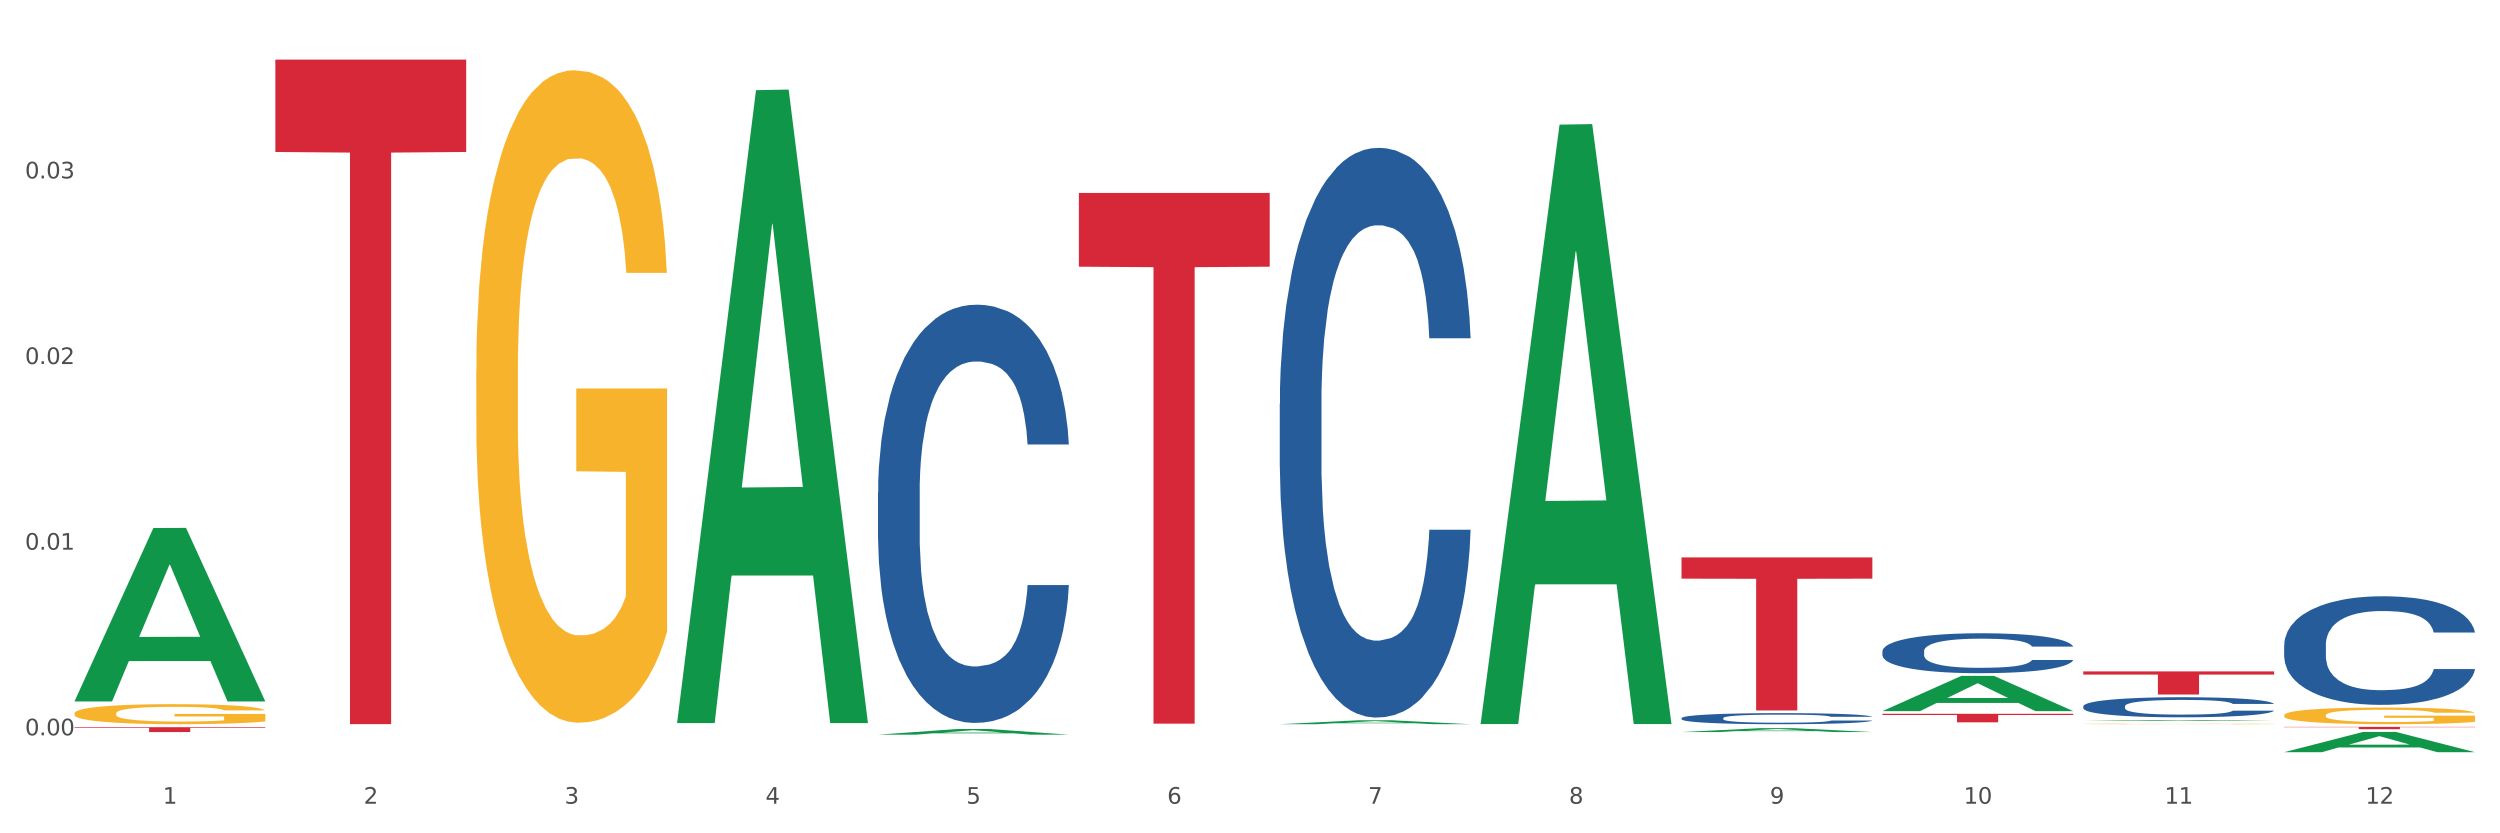 <?xml version="1.0" encoding="utf-8" standalone="no"?>
<!DOCTYPE svg PUBLIC "-//W3C//DTD SVG 1.1//EN"
  "http://www.w3.org/Graphics/SVG/1.1/DTD/svg11.dtd">
<svg xmlns:xlink="http://www.w3.org/1999/xlink" width="1080pt" height="360pt" viewBox="0 0 1080 360" xmlns="http://www.w3.org/2000/svg" version="1.1">
 <rect x="0" y="0" width="1080" height="360" fill="#333333" stroke="none"/>
 <defs>
  <style type="text/css">*{stroke-linejoin: round; stroke-linecap: butt}</style>
 </defs>
 <g id="figure_1">
  <g id="patch_1">
   <path d="M 0 360 
L 1080 360 
L 1080 0 
L 0 0 
z
" style="fill: #ffffff; stroke: #ffffff; stroke-linejoin: miter"/>
  </g>
  <g id="axes_1">
   <g id="matplotlib.axis_1">
    <g id="xtick_1">
     <g id="text_1">
      <!-- 1 -->
      <g style="fill: #4d4d4d" transform="translate(70.342 347.204) scale(0.096 -0.096)">
       <defs>
        <path id="DejaVuSans-31" d="M 794 531 
L 1825 531 
L 1825 4091 
L 703 3866 
L 703 4441 
L 1819 4666 
L 2450 4666 
L 2450 531 
L 3481 531 
L 3481 0 
L 794 0 
L 794 531 
z
" transform="scale(0.016)"/>
       </defs>
       <use xlink:href="#DejaVuSans-31"/>
      </g>
     </g>
    </g>
    <g id="xtick_2">
     <g id="text_2">
      <!-- 2 -->
      <g style="fill: #4d4d4d" transform="translate(157.122 347.204) scale(0.096 -0.096)">
       <defs>
        <path id="DejaVuSans-32" d="M 1228 531 
L 3431 531 
L 3431 0 
L 469 0 
L 469 531 
Q 828 903 1448 1529 
Q 2069 2156 2228 2338 
Q 2531 2678 2651 2914 
Q 2772 3150 2772 3378 
Q 2772 3750 2511 3984 
Q 2250 4219 1831 4219 
Q 1534 4219 1204 4116 
Q 875 4013 500 3803 
L 500 4441 
Q 881 4594 1212 4672 
Q 1544 4750 1819 4750 
Q 2544 4750 2975 4387 
Q 3406 4025 3406 3419 
Q 3406 3131 3298 2873 
Q 3191 2616 2906 2266 
Q 2828 2175 2409 1742 
Q 1991 1309 1228 531 
z
" transform="scale(0.016)"/>
       </defs>
       <use xlink:href="#DejaVuSans-32"/>
      </g>
     </g>
    </g>
    <g id="xtick_3">
     <g id="text_3">
      <!-- 3 -->
      <g style="fill: #4d4d4d" transform="translate(243.902 347.204) scale(0.096 -0.096)">
       <defs>
        <path id="DejaVuSans-33" d="M 2597 2516 
Q 3050 2419 3304 2112 
Q 3559 1806 3559 1356 
Q 3559 666 3084 287 
Q 2609 -91 1734 -91 
Q 1441 -91 1130 -33 
Q 819 25 488 141 
L 488 750 
Q 750 597 1062 519 
Q 1375 441 1716 441 
Q 2309 441 2620 675 
Q 2931 909 2931 1356 
Q 2931 1769 2642 2001 
Q 2353 2234 1838 2234 
L 1294 2234 
L 1294 2753 
L 1863 2753 
Q 2328 2753 2575 2939 
Q 2822 3125 2822 3475 
Q 2822 3834 2567 4026 
Q 2313 4219 1838 4219 
Q 1578 4219 1281 4162 
Q 984 4106 628 3988 
L 628 4550 
Q 988 4650 1302 4700 
Q 1616 4750 1894 4750 
Q 2613 4750 3031 4423 
Q 3450 4097 3450 3541 
Q 3450 3153 3228 2886 
Q 3006 2619 2597 2516 
z
" transform="scale(0.016)"/>
       </defs>
       <use xlink:href="#DejaVuSans-33"/>
      </g>
     </g>
    </g>
    <g id="xtick_4">
     <g id="text_4">
      <!-- 4 -->
      <g style="fill: #4d4d4d" transform="translate(330.683 347.204) scale(0.096 -0.096)">
       <defs>
        <path id="DejaVuSans-34" d="M 2419 4116 
L 825 1625 
L 2419 1625 
L 2419 4116 
z
M 2253 4666 
L 3047 4666 
L 3047 1625 
L 3713 1625 
L 3713 1100 
L 3047 1100 
L 3047 0 
L 2419 0 
L 2419 1100 
L 313 1100 
L 313 1709 
L 2253 4666 
z
" transform="scale(0.016)"/>
       </defs>
       <use xlink:href="#DejaVuSans-34"/>
      </g>
     </g>
    </g>
    <g id="xtick_5">
     <g id="text_5">
      <!-- 5 -->
      <g style="fill: #4d4d4d" transform="translate(417.463 347.204) scale(0.096 -0.096)">
       <defs>
        <path id="DejaVuSans-35" d="M 691 4666 
L 3169 4666 
L 3169 4134 
L 1269 4134 
L 1269 2991 
Q 1406 3038 1543 3061 
Q 1681 3084 1819 3084 
Q 2600 3084 3056 2656 
Q 3513 2228 3513 1497 
Q 3513 744 3044 326 
Q 2575 -91 1722 -91 
Q 1428 -91 1123 -41 
Q 819 9 494 109 
L 494 744 
Q 775 591 1075 516 
Q 1375 441 1709 441 
Q 2250 441 2565 725 
Q 2881 1009 2881 1497 
Q 2881 1984 2565 2268 
Q 2250 2553 1709 2553 
Q 1456 2553 1204 2497 
Q 953 2441 691 2322 
L 691 4666 
z
" transform="scale(0.016)"/>
       </defs>
       <use xlink:href="#DejaVuSans-35"/>
      </g>
     </g>
    </g>
    <g id="xtick_6">
     <g id="text_6">
      <!-- 6 -->
      <g style="fill: #4d4d4d" transform="translate(504.243 347.204) scale(0.096 -0.096)">
       <defs>
        <path id="DejaVuSans-36" d="M 2113 2584 
Q 1688 2584 1439 2293 
Q 1191 2003 1191 1497 
Q 1191 994 1439 701 
Q 1688 409 2113 409 
Q 2538 409 2786 701 
Q 3034 994 3034 1497 
Q 3034 2003 2786 2293 
Q 2538 2584 2113 2584 
z
M 3366 4563 
L 3366 3988 
Q 3128 4100 2886 4159 
Q 2644 4219 2406 4219 
Q 1781 4219 1451 3797 
Q 1122 3375 1075 2522 
Q 1259 2794 1537 2939 
Q 1816 3084 2150 3084 
Q 2853 3084 3261 2657 
Q 3669 2231 3669 1497 
Q 3669 778 3244 343 
Q 2819 -91 2113 -91 
Q 1303 -91 875 529 
Q 447 1150 447 2328 
Q 447 3434 972 4092 
Q 1497 4750 2381 4750 
Q 2619 4750 2861 4703 
Q 3103 4656 3366 4563 
z
" transform="scale(0.016)"/>
       </defs>
       <use xlink:href="#DejaVuSans-36"/>
      </g>
     </g>
    </g>
    <g id="xtick_7">
     <g id="text_7">
      <!-- 7 -->
      <g style="fill: #4d4d4d" transform="translate(591.024 347.204) scale(0.096 -0.096)">
       <defs>
        <path id="DejaVuSans-37" d="M 525 4666 
L 3525 4666 
L 3525 4397 
L 1831 0 
L 1172 0 
L 2766 4134 
L 525 4134 
L 525 4666 
z
" transform="scale(0.016)"/>
       </defs>
       <use xlink:href="#DejaVuSans-37"/>
      </g>
     </g>
    </g>
    <g id="xtick_8">
     <g id="text_8">
      <!-- 8 -->
      <g style="fill: #4d4d4d" transform="translate(677.804 347.204) scale(0.096 -0.096)">
       <defs>
        <path id="DejaVuSans-38" d="M 2034 2216 
Q 1584 2216 1326 1975 
Q 1069 1734 1069 1313 
Q 1069 891 1326 650 
Q 1584 409 2034 409 
Q 2484 409 2743 651 
Q 3003 894 3003 1313 
Q 3003 1734 2745 1975 
Q 2488 2216 2034 2216 
z
M 1403 2484 
Q 997 2584 770 2862 
Q 544 3141 544 3541 
Q 544 4100 942 4425 
Q 1341 4750 2034 4750 
Q 2731 4750 3128 4425 
Q 3525 4100 3525 3541 
Q 3525 3141 3298 2862 
Q 3072 2584 2669 2484 
Q 3125 2378 3379 2068 
Q 3634 1759 3634 1313 
Q 3634 634 3220 271 
Q 2806 -91 2034 -91 
Q 1263 -91 848 271 
Q 434 634 434 1313 
Q 434 1759 690 2068 
Q 947 2378 1403 2484 
z
M 1172 3481 
Q 1172 3119 1398 2916 
Q 1625 2713 2034 2713 
Q 2441 2713 2670 2916 
Q 2900 3119 2900 3481 
Q 2900 3844 2670 4047 
Q 2441 4250 2034 4250 
Q 1625 4250 1398 4047 
Q 1172 3844 1172 3481 
z
" transform="scale(0.016)"/>
       </defs>
       <use xlink:href="#DejaVuSans-38"/>
      </g>
     </g>
    </g>
    <g id="xtick_9">
     <g id="text_9">
      <!-- 9 -->
      <g style="fill: #4d4d4d" transform="translate(764.584 347.204) scale(0.096 -0.096)">
       <defs>
        <path id="DejaVuSans-39" d="M 703 97 
L 703 672 
Q 941 559 1184 500 
Q 1428 441 1663 441 
Q 2288 441 2617 861 
Q 2947 1281 2994 2138 
Q 2813 1869 2534 1725 
Q 2256 1581 1919 1581 
Q 1219 1581 811 2004 
Q 403 2428 403 3163 
Q 403 3881 828 4315 
Q 1253 4750 1959 4750 
Q 2769 4750 3195 4129 
Q 3622 3509 3622 2328 
Q 3622 1225 3098 567 
Q 2575 -91 1691 -91 
Q 1453 -91 1209 -44 
Q 966 3 703 97 
z
M 1959 2075 
Q 2384 2075 2632 2365 
Q 2881 2656 2881 3163 
Q 2881 3666 2632 3958 
Q 2384 4250 1959 4250 
Q 1534 4250 1286 3958 
Q 1038 3666 1038 3163 
Q 1038 2656 1286 2365 
Q 1534 2075 1959 2075 
z
" transform="scale(0.016)"/>
       </defs>
       <use xlink:href="#DejaVuSans-39"/>
      </g>
     </g>
    </g>
    <g id="xtick_10">
     <g id="text_10">
      <!-- 10 -->
      <g style="fill: #4d4d4d" transform="translate(848.311 347.204) scale(0.096 -0.096)">
       <defs>
        <path id="DejaVuSans-30" d="M 2034 4250 
Q 1547 4250 1301 3770 
Q 1056 3291 1056 2328 
Q 1056 1369 1301 889 
Q 1547 409 2034 409 
Q 2525 409 2770 889 
Q 3016 1369 3016 2328 
Q 3016 3291 2770 3770 
Q 2525 4250 2034 4250 
z
M 2034 4750 
Q 2819 4750 3233 4129 
Q 3647 3509 3647 2328 
Q 3647 1150 3233 529 
Q 2819 -91 2034 -91 
Q 1250 -91 836 529 
Q 422 1150 422 2328 
Q 422 3509 836 4129 
Q 1250 4750 2034 4750 
z
" transform="scale(0.016)"/>
       </defs>
       <use xlink:href="#DejaVuSans-31"/>
       <use xlink:href="#DejaVuSans-30" transform="translate(63.623 0)"/>
      </g>
     </g>
    </g>
    <g id="xtick_11">
     <g id="text_11">
      <!-- 11 -->
      <g style="fill: #4d4d4d" transform="translate(935.091 347.204) scale(0.096 -0.096)">
       <use xlink:href="#DejaVuSans-31"/>
       <use xlink:href="#DejaVuSans-31" transform="translate(63.623 0)"/>
      </g>
     </g>
    </g>
    <g id="xtick_12">
     <g id="text_12">
      <!-- 12 -->
      <g style="fill: #4d4d4d" transform="translate(1021.871 347.204) scale(0.096 -0.096)">
       <use xlink:href="#DejaVuSans-31"/>
       <use xlink:href="#DejaVuSans-32" transform="translate(63.623 0)"/>
      </g>
     </g>
    </g>
    <g id="xtick_13"/>
    <g id="xtick_14"/>
    <g id="xtick_15"/>
    <g id="xtick_16"/>
    <g id="xtick_17"/>
    <g id="xtick_18"/>
    <g id="xtick_19"/>
    <g id="xtick_20"/>
    <g id="xtick_21"/>
    <g id="xtick_22"/>
    <g id="xtick_23"/>
   </g>
   <g id="matplotlib.axis_2">
    <g id="ytick_1">
     <g id="text_13">
      <!-- 0.00 -->
      <g style="fill: #4d4d4d" transform="translate(10.8 317.659) scale(0.096 -0.096)">
       <defs>
        <path id="DejaVuSans-2e" d="M 684 794 
L 1344 794 
L 1344 0 
L 684 0 
L 684 794 
z
" transform="scale(0.016)"/>
       </defs>
       <use xlink:href="#DejaVuSans-30"/>
       <use xlink:href="#DejaVuSans-2e" transform="translate(63.623 0)"/>
       <use xlink:href="#DejaVuSans-30" transform="translate(95.41 0)"/>
       <use xlink:href="#DejaVuSans-30" transform="translate(159.033 0)"/>
      </g>
     </g>
    </g>
    <g id="ytick_2">
     <g id="text_14">
      <!-- 0.01 -->
      <g style="fill: #4d4d4d" transform="translate(10.8 237.464) scale(0.096 -0.096)">
       <use xlink:href="#DejaVuSans-30"/>
       <use xlink:href="#DejaVuSans-2e" transform="translate(63.623 0)"/>
       <use xlink:href="#DejaVuSans-30" transform="translate(95.41 0)"/>
       <use xlink:href="#DejaVuSans-31" transform="translate(159.033 0)"/>
      </g>
     </g>
    </g>
    <g id="ytick_3">
     <g id="text_15">
      <!-- 0.02 -->
      <g style="fill: #4d4d4d" transform="translate(10.8 157.269) scale(0.096 -0.096)">
       <use xlink:href="#DejaVuSans-30"/>
       <use xlink:href="#DejaVuSans-2e" transform="translate(63.623 0)"/>
       <use xlink:href="#DejaVuSans-30" transform="translate(95.41 0)"/>
       <use xlink:href="#DejaVuSans-32" transform="translate(159.033 0)"/>
      </g>
     </g>
    </g>
    <g id="ytick_4">
     <g id="text_16">
      <!-- 0.03 -->
      <g style="fill: #4d4d4d" transform="translate(10.8 77.074) scale(0.096 -0.096)">
       <use xlink:href="#DejaVuSans-30"/>
       <use xlink:href="#DejaVuSans-2e" transform="translate(63.623 0)"/>
       <use xlink:href="#DejaVuSans-30" transform="translate(95.41 0)"/>
       <use xlink:href="#DejaVuSans-33" transform="translate(159.033 0)"/>
      </g>
     </g>
    </g>
    <g id="ytick_5"/>
    <g id="ytick_6"/>
    <g id="ytick_7"/>
    <g id="ytick_8"/>
   </g>
   <g id="PolyCollection_1">
    <path d="M 32.175 302.901 
L 32.26 302.831 
L 66.256 228.109 
L 80.365 228.039 
L 114.616 303.042 
L 98.298 303.042 
L 90.904 285.577 
L 55.803 285.577 
L 55.548 285.858 
L 48.408 303.042 
L 32.175 303.042 
L 32.175 302.901 
L 60.222 275.154 
L 86.484 275.083 
L 73.481 244.026 
L 73.311 243.885 
L 73.141 244.096 
L 60.137 275.083 
L 60.222 275.154 
L 32.175 302.901 
z
" clip-path="url(#p25005f7586)" style="fill: #109648"/>
    <path d="M 986.759 308.984 
L 986.856 308.977 
L 986.856 308.74 
L 987.051 308.537 
L 988.024 308.043 
L 989.484 307.635 
L 990.555 307.418 
L 991.625 307.241 
L 992.891 307.063 
L 994.448 306.879 
L 997.271 306.609 
L 999.023 306.471 
L 1001.164 306.326 
L 1005.057 306.116 
L 1007.88 305.997 
L 1010.8 305.899 
L 1015.569 305.78 
L 1018.684 305.728 
L 1021.993 305.688 
L 1025.984 305.662 
L 1029.001 305.655 
L 1035.62 305.675 
L 1041.265 305.734 
L 1043.991 305.78 
L 1047.495 305.859 
L 1049.344 305.912 
L 1052.361 306.017 
L 1055.476 306.155 
L 1057.617 306.274 
L 1060.829 306.497 
L 1063.263 306.721 
L 1065.501 306.997 
L 1066.669 307.188 
L 1067.545 307.366 
L 1068.324 307.57 
L 1069.103 307.892 
L 1051.583 307.892 
L 1050.901 307.662 
L 1049.831 307.445 
L 1048.273 307.234 
L 1046.911 307.103 
L 1044.575 306.938 
L 1042.433 306.833 
L 1040.195 306.754 
L 1037.469 306.688 
L 1035.328 306.655 
L 1032.311 306.629 
L 1026.373 306.636 
L 1022.383 306.688 
L 1019.657 306.754 
L 1017.905 306.813 
L 1016.348 306.879 
L 1014.596 306.971 
L 1012.552 307.109 
L 1011.092 307.234 
L 1009.632 307.392 
L 1008.464 307.55 
L 1007.393 307.734 
L 1006.517 307.931 
L 1005.836 308.135 
L 1005.252 308.385 
L 1004.765 308.8 
L 1004.765 309.701 
L 1004.96 309.905 
L 1005.447 310.174 
L 1006.031 310.378 
L 1007.004 310.622 
L 1007.88 310.786 
L 1009.535 311.023 
L 1011.384 311.22 
L 1012.844 311.345 
L 1014.304 311.451 
L 1016.835 311.595 
L 1019.657 311.714 
L 1022.091 311.786 
L 1025.4 311.852 
L 1027.639 311.878 
L 1029.585 311.891 
L 1034.355 311.891 
L 1037.761 311.872 
L 1041.557 311.826 
L 1044.477 311.766 
L 1046.911 311.694 
L 1049.636 311.576 
L 1051.388 311.464 
L 1051.388 310.089 
L 1029.975 310.082 
L 1029.975 309.168 
L 1069.2 309.168 
L 1069.2 311.852 
L 1067.545 311.99 
L 1065.696 312.115 
L 1063.749 312.227 
L 1060.829 312.365 
L 1057.325 312.497 
L 1054.211 312.589 
L 1050.901 312.668 
L 1047.008 312.74 
L 1041.947 312.806 
L 1038.832 312.832 
L 1034.939 312.852 
L 1030.364 312.858 
L 1026.373 312.845 
L 1022.48 312.812 
L 1018.392 312.753 
L 1014.401 312.668 
L 1011.384 312.582 
L 1008.367 312.477 
L 1005.155 312.339 
L 1002.624 312.207 
L 1000.677 312.089 
L 998.536 311.937 
L 996.2 311.74 
L 994.448 311.562 
L 992.891 311.378 
L 991.236 311.141 
L 990.068 310.938 
L 988.9 310.681 
L 988.219 310.49 
L 987.44 310.194 
L 986.856 309.78 
L 986.759 308.984 
z
" clip-path="url(#p25005f7586)" style="fill: #f7b32b"/>
    <path d="M 986.759 278.667 
L 986.856 278.625 
L 986.856 277.425 
L 987.148 275.797 
L 988.22 272.798 
L 989.585 270.527 
L 991.923 267.871 
L 993.19 266.757 
L 994.847 265.514 
L 998.258 263.501 
L 1002.156 261.787 
L 1004.884 260.844 
L 1006.93 260.244 
L 1011.511 259.173 
L 1014.142 258.702 
L 1016.87 258.316 
L 1019.209 258.059 
L 1023.107 257.759 
L 1026.225 257.631 
L 1029.831 257.588 
L 1032.852 257.631 
L 1036.847 257.802 
L 1042.694 258.316 
L 1044.935 258.616 
L 1047.956 259.13 
L 1051.075 259.816 
L 1053.608 260.501 
L 1056.532 261.487 
L 1059.553 262.772 
L 1062.476 264.4 
L 1064.522 265.9 
L 1066.179 267.485 
L 1067.641 269.413 
L 1068.713 271.512 
L 1069.2 273.269 
L 1051.367 273.269 
L 1050.88 271.684 
L 1049.905 269.97 
L 1048.931 268.813 
L 1047.859 267.871 
L 1046.202 266.8 
L 1044.74 266.114 
L 1042.304 265.3 
L 1040.063 264.786 
L 1038.211 264.486 
L 1035.97 264.229 
L 1031.195 263.972 
L 1027.784 263.972 
L 1025.641 264.058 
L 1023.009 264.272 
L 1020.768 264.572 
L 1018.137 265.086 
L 1016.091 265.643 
L 1014.044 266.371 
L 1012.875 266.885 
L 1011.121 267.828 
L 1009.951 268.599 
L 1008.392 269.927 
L 1007.515 270.87 
L 1005.956 273.312 
L 1005.274 275.111 
L 1004.982 276.354 
L 1004.787 277.725 
L 1004.787 284.408 
L 1005.371 287.408 
L 1005.859 288.693 
L 1006.638 290.15 
L 1008.1 292.035 
L 1010.244 293.877 
L 1012.485 295.205 
L 1014.337 296.019 
L 1016.091 296.619 
L 1017.845 297.09 
L 1019.989 297.519 
L 1021.743 297.776 
L 1024.374 298.033 
L 1027.492 298.161 
L 1029.928 298.161 
L 1034.898 297.947 
L 1037.139 297.733 
L 1039.283 297.433 
L 1041.622 296.962 
L 1043.474 296.448 
L 1044.546 296.062 
L 1046.3 295.248 
L 1047.664 294.391 
L 1048.833 293.406 
L 1049.613 292.549 
L 1050.49 291.264 
L 1051.172 289.807 
L 1051.367 289.036 
L 1069.2 289.036 
L 1068.81 290.578 
L 1068.128 292.078 
L 1066.764 294.091 
L 1065.692 295.248 
L 1064.035 296.662 
L 1062.281 297.862 
L 1059.845 299.19 
L 1057.604 300.175 
L 1055.265 301.032 
L 1052.731 301.803 
L 1048.151 302.874 
L 1046.495 303.174 
L 1042.986 303.688 
L 1040.258 303.988 
L 1036.262 304.288 
L 1032.17 304.46 
L 1027.882 304.502 
L 1024.081 304.417 
L 1019.891 304.16 
L 1017.26 303.903 
L 1014.337 303.517 
L 1010.926 302.917 
L 1007.71 302.189 
L 1004.689 301.332 
L 1001.863 300.347 
L 999.232 299.233 
L 995.821 297.39 
L 993.288 295.591 
L 991.436 293.92 
L 990.169 292.506 
L 988.903 290.707 
L 988.22 289.464 
L 987.148 286.465 
L 986.759 283.68 
L 986.759 278.667 
z
" clip-path="url(#p25005f7586)" style="fill: #255c99"/>
    <path d="M 899.978 305.096 
L 900.076 305.088 
L 900.076 304.866 
L 900.368 304.565 
L 901.44 304.01 
L 902.804 303.59 
L 905.143 303.099 
L 906.41 302.893 
L 908.067 302.663 
L 911.477 302.291 
L 915.375 301.974 
L 918.104 301.8 
L 920.15 301.689 
L 924.73 301.491 
L 927.361 301.404 
L 930.09 301.332 
L 932.429 301.285 
L 936.327 301.229 
L 939.445 301.206 
L 943.051 301.198 
L 946.071 301.206 
L 950.067 301.237 
L 955.914 301.332 
L 958.155 301.388 
L 961.176 301.483 
L 964.294 301.61 
L 966.828 301.736 
L 969.751 301.919 
L 972.772 302.156 
L 975.696 302.457 
L 977.742 302.735 
L 979.399 303.028 
L 980.86 303.384 
L 981.932 303.773 
L 982.42 304.097 
L 964.587 304.097 
L 964.099 303.804 
L 963.125 303.487 
L 962.15 303.273 
L 961.078 303.099 
L 959.422 302.901 
L 957.96 302.774 
L 955.524 302.624 
L 953.283 302.529 
L 951.431 302.473 
L 949.19 302.426 
L 944.415 302.378 
L 941.004 302.378 
L 938.86 302.394 
L 936.229 302.434 
L 933.988 302.489 
L 931.357 302.584 
L 929.31 302.687 
L 927.264 302.822 
L 926.095 302.917 
L 924.34 303.091 
L 923.171 303.234 
L 921.612 303.479 
L 920.735 303.654 
L 919.176 304.105 
L 918.494 304.438 
L 918.201 304.668 
L 918.006 304.921 
L 918.006 306.157 
L 918.591 306.712 
L 919.078 306.95 
L 919.858 307.219 
L 921.32 307.568 
L 923.463 307.908 
L 925.705 308.154 
L 927.556 308.305 
L 929.31 308.415 
L 931.064 308.503 
L 933.208 308.582 
L 934.962 308.629 
L 937.593 308.677 
L 940.712 308.701 
L 943.148 308.701 
L 948.118 308.661 
L 950.359 308.621 
L 952.503 308.566 
L 954.842 308.479 
L 956.693 308.384 
L 957.765 308.312 
L 959.519 308.162 
L 960.884 308.003 
L 962.053 307.821 
L 962.833 307.663 
L 963.71 307.425 
L 964.392 307.156 
L 964.587 307.013 
L 982.42 307.013 
L 982.03 307.298 
L 981.348 307.576 
L 979.983 307.948 
L 978.912 308.162 
L 977.255 308.423 
L 975.501 308.645 
L 973.065 308.891 
L 970.823 309.073 
L 968.485 309.232 
L 965.951 309.374 
L 961.371 309.572 
L 959.714 309.628 
L 956.206 309.723 
L 953.477 309.778 
L 949.482 309.834 
L 945.389 309.865 
L 941.102 309.873 
L 937.301 309.857 
L 933.111 309.81 
L 930.48 309.762 
L 927.556 309.691 
L 924.146 309.58 
L 920.93 309.445 
L 917.909 309.287 
L 915.083 309.105 
L 912.452 308.899 
L 909.041 308.558 
L 906.507 308.225 
L 904.656 307.916 
L 903.389 307.655 
L 902.122 307.322 
L 901.44 307.092 
L 900.368 306.538 
L 899.978 306.023 
L 899.978 305.096 
z
" clip-path="url(#p25005f7586)" style="fill: #255c99"/>
    <path d="M 813.198 281.321 
L 813.295 281.305 
L 813.295 280.864 
L 813.588 280.266 
L 814.66 279.163 
L 816.024 278.328 
L 818.363 277.352 
L 819.63 276.942 
L 821.286 276.485 
L 824.697 275.745 
L 828.595 275.115 
L 831.323 274.769 
L 833.37 274.548 
L 837.95 274.154 
L 840.581 273.981 
L 843.31 273.839 
L 845.648 273.745 
L 849.546 273.634 
L 852.665 273.587 
L 856.27 273.571 
L 859.291 273.587 
L 863.286 273.65 
L 869.133 273.839 
L 871.375 273.949 
L 874.396 274.138 
L 877.514 274.391 
L 880.048 274.643 
L 882.971 275.005 
L 885.992 275.477 
L 888.915 276.076 
L 890.962 276.627 
L 892.618 277.21 
L 894.08 277.919 
L 895.152 278.691 
L 895.639 279.336 
L 877.806 279.336 
L 877.319 278.754 
L 876.345 278.124 
L 875.37 277.698 
L 874.298 277.352 
L 872.642 276.958 
L 871.18 276.706 
L 868.744 276.407 
L 866.502 276.218 
L 864.651 276.107 
L 862.409 276.013 
L 857.634 275.918 
L 854.224 275.918 
L 852.08 275.95 
L 849.449 276.029 
L 847.207 276.139 
L 844.576 276.328 
L 842.53 276.533 
L 840.484 276.8 
L 839.314 276.989 
L 837.56 277.336 
L 836.391 277.62 
L 834.832 278.108 
L 833.955 278.454 
L 832.395 279.352 
L 831.713 280.014 
L 831.421 280.471 
L 831.226 280.975 
L 831.226 283.432 
L 831.811 284.534 
L 832.298 285.007 
L 833.077 285.543 
L 834.539 286.236 
L 836.683 286.913 
L 838.924 287.401 
L 840.776 287.7 
L 842.53 287.921 
L 844.284 288.094 
L 846.428 288.252 
L 848.182 288.346 
L 850.813 288.441 
L 853.931 288.488 
L 856.368 288.488 
L 861.338 288.409 
L 863.579 288.331 
L 865.723 288.22 
L 868.061 288.047 
L 869.913 287.858 
L 870.985 287.716 
L 872.739 287.417 
L 874.103 287.102 
L 875.273 286.74 
L 876.052 286.425 
L 876.929 285.952 
L 877.611 285.417 
L 877.806 285.133 
L 895.639 285.133 
L 895.25 285.7 
L 894.567 286.251 
L 893.203 286.992 
L 892.131 287.417 
L 890.475 287.937 
L 888.72 288.378 
L 886.284 288.866 
L 884.043 289.228 
L 881.704 289.543 
L 879.171 289.827 
L 874.59 290.221 
L 872.934 290.331 
L 869.426 290.52 
L 866.697 290.63 
L 862.702 290.741 
L 858.609 290.804 
L 854.321 290.819 
L 850.521 290.788 
L 846.33 290.693 
L 843.699 290.599 
L 840.776 290.457 
L 837.365 290.236 
L 834.149 289.969 
L 831.129 289.654 
L 828.303 289.291 
L 825.671 288.882 
L 822.261 288.205 
L 819.727 287.543 
L 817.876 286.929 
L 816.609 286.409 
L 815.342 285.747 
L 814.66 285.291 
L 813.588 284.188 
L 813.198 283.164 
L 813.198 281.321 
z
" clip-path="url(#p25005f7586)" style="fill: #255c99"/>
    <path d="M 726.418 310.223 
L 726.515 310.218 
L 726.515 310.096 
L 726.807 309.93 
L 727.879 309.624 
L 729.244 309.392 
L 731.582 309.121 
L 732.849 309.008 
L 734.506 308.881 
L 737.917 308.675 
L 741.815 308.501 
L 744.543 308.404 
L 746.589 308.343 
L 751.17 308.234 
L 753.801 308.186 
L 756.529 308.147 
L 758.868 308.12 
L 762.766 308.09 
L 765.884 308.077 
L 769.49 308.072 
L 772.511 308.077 
L 776.506 308.094 
L 782.353 308.147 
L 784.594 308.177 
L 787.615 308.23 
L 790.734 308.3 
L 793.267 308.369 
L 796.191 308.47 
L 799.212 308.601 
L 802.135 308.767 
L 804.181 308.92 
L 805.838 309.082 
L 807.3 309.279 
L 808.372 309.493 
L 808.859 309.672 
L 791.026 309.672 
L 790.539 309.51 
L 789.564 309.335 
L 788.59 309.217 
L 787.518 309.121 
L 785.861 309.012 
L 784.399 308.942 
L 781.963 308.859 
L 779.722 308.807 
L 777.87 308.776 
L 775.629 308.75 
L 770.854 308.723 
L 767.443 308.723 
L 765.3 308.732 
L 762.668 308.754 
L 760.427 308.785 
L 757.796 308.837 
L 755.75 308.894 
L 753.703 308.968 
L 752.534 309.021 
L 750.78 309.117 
L 749.61 309.196 
L 748.051 309.331 
L 747.174 309.427 
L 745.615 309.676 
L 744.933 309.86 
L 744.641 309.987 
L 744.446 310.127 
L 744.446 310.808 
L 745.03 311.114 
L 745.518 311.245 
L 746.297 311.394 
L 747.759 311.586 
L 749.903 311.774 
L 752.144 311.91 
L 753.996 311.993 
L 755.75 312.054 
L 757.504 312.102 
L 759.648 312.146 
L 761.402 312.172 
L 764.033 312.198 
L 767.151 312.211 
L 769.587 312.211 
L 774.557 312.19 
L 776.798 312.168 
L 778.942 312.137 
L 781.281 312.089 
L 783.133 312.037 
L 784.205 311.997 
L 785.959 311.914 
L 787.323 311.827 
L 788.492 311.726 
L 789.272 311.639 
L 790.149 311.508 
L 790.831 311.359 
L 791.026 311.28 
L 808.859 311.28 
L 808.469 311.438 
L 807.787 311.591 
L 806.423 311.796 
L 805.351 311.914 
L 803.694 312.058 
L 801.94 312.181 
L 799.504 312.316 
L 797.263 312.417 
L 794.924 312.504 
L 792.39 312.583 
L 787.81 312.692 
L 786.154 312.723 
L 782.645 312.775 
L 779.917 312.806 
L 775.921 312.836 
L 771.829 312.854 
L 767.541 312.858 
L 763.74 312.85 
L 759.55 312.823 
L 756.919 312.797 
L 753.996 312.758 
L 750.585 312.697 
L 747.369 312.622 
L 744.348 312.535 
L 741.522 312.434 
L 738.891 312.321 
L 735.48 312.133 
L 732.947 311.949 
L 731.095 311.779 
L 729.828 311.634 
L 728.562 311.451 
L 727.879 311.324 
L 726.807 311.018 
L 726.418 310.734 
L 726.418 310.223 
z
" clip-path="url(#p25005f7586)" style="fill: #255c99"/>
    <path d="M 552.857 174.461 
L 552.954 174.236 
L 552.954 167.943 
L 553.247 159.401 
L 554.319 143.667 
L 555.683 131.753 
L 558.022 117.817 
L 559.289 111.973 
L 560.945 105.454 
L 564.356 94.89 
L 568.254 85.898 
L 570.982 80.953 
L 573.029 77.806 
L 577.609 72.187 
L 580.24 69.714 
L 582.969 67.691 
L 585.307 66.343 
L 589.205 64.769 
L 592.324 64.095 
L 595.929 63.87 
L 598.95 64.095 
L 602.945 64.994 
L 608.792 67.691 
L 611.034 69.265 
L 614.055 71.962 
L 617.173 75.559 
L 619.707 79.155 
L 622.63 84.325 
L 625.651 91.068 
L 628.574 99.61 
L 630.621 107.477 
L 632.277 115.794 
L 633.739 125.909 
L 634.811 136.923 
L 635.298 146.139 
L 617.465 146.139 
L 616.978 137.822 
L 616.004 128.831 
L 615.029 122.762 
L 613.957 117.817 
L 612.301 112.198 
L 610.839 108.601 
L 608.403 104.33 
L 606.161 101.633 
L 604.31 100.06 
L 602.068 98.711 
L 597.293 97.362 
L 593.883 97.362 
L 591.739 97.812 
L 589.108 98.936 
L 586.866 100.509 
L 584.235 103.206 
L 582.189 106.129 
L 580.143 109.95 
L 578.973 112.647 
L 577.219 117.592 
L 576.05 121.638 
L 574.491 128.606 
L 573.614 133.552 
L 572.054 146.364 
L 571.372 155.805 
L 571.08 162.323 
L 570.885 169.516 
L 570.885 204.581 
L 571.47 220.316 
L 571.957 227.059 
L 572.736 234.702 
L 574.198 244.592 
L 576.342 254.258 
L 578.583 261.226 
L 580.435 265.496 
L 582.189 268.643 
L 583.943 271.116 
L 586.087 273.364 
L 587.841 274.712 
L 590.472 276.061 
L 593.59 276.735 
L 596.027 276.735 
L 600.997 275.611 
L 603.238 274.488 
L 605.382 272.914 
L 607.72 270.442 
L 609.572 267.744 
L 610.644 265.721 
L 612.398 261.45 
L 613.762 256.955 
L 614.932 251.785 
L 615.711 247.289 
L 616.588 240.546 
L 617.27 232.904 
L 617.465 228.858 
L 635.298 228.858 
L 634.909 236.95 
L 634.226 244.817 
L 632.862 255.381 
L 631.79 261.45 
L 630.134 268.868 
L 628.379 275.162 
L 625.943 282.13 
L 623.702 287.3 
L 621.363 291.796 
L 618.83 295.842 
L 614.249 301.461 
L 612.593 303.034 
L 609.085 305.732 
L 606.356 307.305 
L 602.361 308.879 
L 598.268 309.778 
L 593.98 310.003 
L 590.18 309.553 
L 585.989 308.204 
L 583.358 306.856 
L 580.435 304.833 
L 577.024 301.686 
L 573.808 297.865 
L 570.788 293.369 
L 567.962 288.199 
L 565.33 282.355 
L 561.92 272.689 
L 559.386 263.249 
L 557.535 254.482 
L 556.268 247.065 
L 555.001 237.624 
L 554.319 231.105 
L 553.247 215.371 
L 552.857 200.76 
L 552.857 174.461 
z
" clip-path="url(#p25005f7586)" style="fill: #255c99"/>
    <path d="M 899.978 312.737 
L 900.076 312.737 
L 900.076 312.729 
L 900.27 312.723 
L 901.244 312.707 
L 902.704 312.695 
L 903.774 312.688 
L 904.845 312.682 
L 906.11 312.677 
L 907.668 312.671 
L 910.49 312.663 
L 912.242 312.658 
L 914.384 312.654 
L 918.277 312.647 
L 921.1 312.643 
L 924.02 312.64 
L 928.789 312.637 
L 931.904 312.635 
L 935.213 312.634 
L 939.204 312.633 
L 942.221 312.633 
L 948.84 312.633 
L 954.485 312.635 
L 957.21 312.637 
L 960.714 312.639 
L 962.564 312.641 
L 965.581 312.644 
L 968.696 312.648 
L 970.837 312.652 
L 974.049 312.659 
L 976.482 312.666 
L 978.721 312.675 
L 979.889 312.681 
L 980.765 312.686 
L 981.544 312.693 
L 982.322 312.703 
L 964.802 312.703 
L 964.121 312.695 
L 963.05 312.689 
L 961.493 312.682 
L 960.13 312.678 
L 957.794 312.673 
L 955.653 312.67 
L 953.414 312.667 
L 950.689 312.665 
L 948.548 312.664 
L 945.53 312.663 
L 939.593 312.663 
L 935.602 312.665 
L 932.877 312.667 
L 931.125 312.669 
L 929.568 312.671 
L 927.816 312.674 
L 925.772 312.678 
L 924.312 312.682 
L 922.852 312.687 
L 921.684 312.692 
L 920.613 312.698 
L 919.737 312.704 
L 919.056 312.71 
L 918.472 312.718 
L 917.985 312.731 
L 917.985 312.759 
L 918.18 312.766 
L 918.666 312.774 
L 919.25 312.781 
L 920.224 312.788 
L 921.1 312.793 
L 922.754 312.801 
L 924.604 312.807 
L 926.064 312.811 
L 927.524 312.814 
L 930.054 312.819 
L 932.877 312.822 
L 935.31 312.825 
L 938.62 312.827 
L 940.858 312.828 
L 942.805 312.828 
L 947.574 312.828 
L 950.981 312.827 
L 954.777 312.826 
L 957.697 312.824 
L 960.13 312.822 
L 962.856 312.818 
L 964.608 312.815 
L 964.608 312.772 
L 943.194 312.771 
L 943.194 312.743 
L 982.42 312.743 
L 982.42 312.827 
L 980.765 312.831 
L 978.916 312.835 
L 976.969 312.839 
L 974.049 312.843 
L 970.545 312.847 
L 967.43 312.85 
L 964.121 312.852 
L 960.228 312.855 
L 955.166 312.857 
L 952.052 312.857 
L 948.158 312.858 
L 943.584 312.858 
L 939.593 312.858 
L 935.7 312.857 
L 931.612 312.855 
L 927.621 312.852 
L 924.604 312.85 
L 921.586 312.846 
L 918.374 312.842 
L 915.844 312.838 
L 913.897 312.834 
L 911.756 312.829 
L 909.42 312.823 
L 907.668 312.818 
L 906.11 312.812 
L 904.456 312.805 
L 903.288 312.798 
L 902.12 312.79 
L 901.438 312.784 
L 900.66 312.775 
L 900.076 312.762 
L 899.978 312.737 
z
" clip-path="url(#p25005f7586)" style="fill: #f7b32b"/>
    <path d="M 379.296 212.806 
L 379.394 212.641 
L 379.394 208.021 
L 379.686 201.75 
L 380.758 190.2 
L 382.122 181.454 
L 384.461 171.223 
L 385.728 166.933 
L 387.385 162.148 
L 390.795 154.392 
L 394.693 147.792 
L 397.422 144.162 
L 399.468 141.852 
L 404.048 137.726 
L 406.679 135.911 
L 409.408 134.426 
L 411.747 133.436 
L 415.645 132.281 
L 418.763 131.786 
L 422.369 131.621 
L 425.389 131.786 
L 429.385 132.446 
L 435.232 134.426 
L 437.473 135.581 
L 440.494 137.561 
L 443.612 140.201 
L 446.146 142.842 
L 449.069 146.637 
L 452.09 151.587 
L 455.014 157.858 
L 457.06 163.633 
L 458.717 169.738 
L 460.178 177.164 
L 461.25 185.249 
L 461.738 192.015 
L 443.905 192.015 
L 443.417 185.909 
L 442.443 179.309 
L 441.468 174.854 
L 440.396 171.223 
L 438.74 167.098 
L 437.278 164.458 
L 434.842 161.323 
L 432.601 159.343 
L 430.749 158.188 
L 428.508 157.198 
L 423.733 156.207 
L 420.322 156.207 
L 418.178 156.537 
L 415.547 157.363 
L 413.306 158.518 
L 410.675 160.498 
L 408.628 162.643 
L 406.582 165.448 
L 405.413 167.428 
L 403.658 171.058 
L 402.489 174.029 
L 400.93 179.144 
L 400.053 182.774 
L 398.494 192.18 
L 397.812 199.11 
L 397.519 203.895 
L 397.324 209.176 
L 397.324 234.917 
L 397.909 246.468 
L 398.396 251.418 
L 399.176 257.029 
L 400.638 264.289 
L 402.781 271.385 
L 405.023 276.5 
L 406.874 279.635 
L 408.628 281.945 
L 410.382 283.76 
L 412.526 285.411 
L 414.28 286.401 
L 416.911 287.391 
L 420.03 287.886 
L 422.466 287.886 
L 427.436 287.061 
L 429.677 286.236 
L 431.821 285.081 
L 434.16 283.265 
L 436.011 281.285 
L 437.083 279.8 
L 438.837 276.665 
L 440.202 273.365 
L 441.371 269.57 
L 442.151 266.269 
L 443.028 261.319 
L 443.71 255.709 
L 443.905 252.739 
L 461.738 252.739 
L 461.348 258.679 
L 460.666 264.454 
L 459.301 272.21 
L 458.23 276.665 
L 456.573 282.11 
L 454.819 286.731 
L 452.383 291.846 
L 450.141 295.641 
L 447.803 298.941 
L 445.269 301.912 
L 440.689 306.037 
L 439.032 307.192 
L 435.524 309.172 
L 432.795 310.327 
L 428.8 311.482 
L 424.707 312.142 
L 420.42 312.307 
L 416.619 311.977 
L 412.429 310.987 
L 409.798 309.997 
L 406.874 308.512 
L 403.464 306.202 
L 400.248 303.397 
L 397.227 300.096 
L 394.401 296.301 
L 391.77 292.011 
L 388.359 284.916 
L 385.825 277.985 
L 383.974 271.55 
L 382.707 266.104 
L 381.44 259.174 
L 380.758 254.389 
L 379.686 242.838 
L 379.296 232.112 
L 379.296 212.806 
z
" clip-path="url(#p25005f7586)" style="fill: #255c99"/>
    <path d="M 118.955 25.759 
L 201.397 25.759 
L 201.397 65.652 
L 168.967 65.921 
L 168.967 312.823 
L 151.189 312.823 
L 151.189 65.921 
L 118.955 65.652 
L 118.955 26.029 
L 118.955 25.759 
z
" clip-path="url(#p25005f7586)" style="fill: #d62839"/>
    <path d="M 466.077 83.347 
L 548.518 83.347 
L 548.518 115.21 
L 516.088 115.426 
L 516.088 312.637 
L 498.311 312.637 
L 498.311 115.426 
L 466.077 115.21 
L 466.077 83.562 
L 466.077 83.347 
z
" clip-path="url(#p25005f7586)" style="fill: #d62839"/>
    <path d="M 726.418 240.792 
L 808.859 240.792 
L 808.859 249.982 
L 776.429 250.044 
L 776.429 306.919 
L 758.652 306.919 
L 758.652 250.044 
L 726.418 249.982 
L 726.418 240.854 
L 726.418 240.792 
z
" clip-path="url(#p25005f7586)" style="fill: #d62839"/>
    <path d="M 813.198 308.369 
L 895.639 308.369 
L 895.639 308.881 
L 863.21 308.884 
L 863.21 312.051 
L 845.432 312.051 
L 845.432 308.884 
L 813.198 308.881 
L 813.198 308.373 
L 813.198 308.369 
z
" clip-path="url(#p25005f7586)" style="fill: #d62839"/>
    <path d="M 899.978 290.035 
L 982.42 290.035 
L 982.42 291.426 
L 949.99 291.435 
L 949.99 300.045 
L 932.213 300.045 
L 932.213 291.435 
L 899.978 291.426 
L 899.978 290.044 
L 899.978 290.035 
z
" clip-path="url(#p25005f7586)" style="fill: #d62839"/>
    <path d="M 986.759 314.011 
L 1069.2 314.011 
L 1069.2 314.152 
L 1036.77 314.153 
L 1036.77 315.027 
L 1018.993 315.027 
L 1018.993 314.153 
L 986.759 314.152 
L 986.759 314.012 
L 986.759 314.011 
z
" clip-path="url(#p25005f7586)" style="fill: #d62839"/>
    <path d="M 32.175 314.151 
L 114.616 314.151 
L 114.616 314.444 
L 82.187 314.446 
L 82.187 316.26 
L 64.409 316.26 
L 64.409 314.446 
L 32.175 314.444 
L 32.175 314.153 
L 32.175 314.151 
z
" clip-path="url(#p25005f7586)" style="fill: #d62839"/>
    <path d="M 205.736 160.607 
L 205.833 160.349 
L 205.833 151.082 
L 206.028 143.101 
L 207.001 123.793 
L 208.461 107.832 
L 209.532 99.336 
L 210.602 92.386 
L 211.868 85.435 
L 213.425 78.226 
L 216.248 67.671 
L 218 62.265 
L 220.141 56.602 
L 224.034 48.364 
L 226.857 43.73 
L 229.777 39.868 
L 234.546 35.234 
L 237.661 33.175 
L 240.97 31.63 
L 244.961 30.6 
L 247.978 30.343 
L 254.597 31.115 
L 260.242 33.432 
L 262.968 35.234 
L 266.472 38.323 
L 268.321 40.383 
L 271.338 44.502 
L 274.453 49.908 
L 276.594 54.542 
L 279.806 63.295 
L 282.24 72.048 
L 284.478 82.86 
L 285.646 90.326 
L 286.522 97.277 
L 287.301 105.258 
L 288.08 117.872 
L 270.56 117.872 
L 269.878 108.862 
L 268.808 100.366 
L 267.25 92.128 
L 265.888 86.979 
L 263.552 80.543 
L 261.41 76.424 
L 259.172 73.335 
L 256.446 70.761 
L 254.305 69.473 
L 251.288 68.444 
L 245.35 68.701 
L 241.36 70.761 
L 238.634 73.335 
L 236.882 75.652 
L 235.325 78.226 
L 233.573 81.831 
L 231.529 87.237 
L 230.069 92.128 
L 228.609 98.307 
L 227.441 104.485 
L 226.37 111.693 
L 225.494 119.417 
L 224.813 127.397 
L 224.229 137.18 
L 223.742 153.399 
L 223.742 188.668 
L 223.937 196.648 
L 224.424 207.203 
L 225.008 215.184 
L 225.981 224.709 
L 226.857 231.145 
L 228.512 240.413 
L 230.361 248.136 
L 231.821 253.027 
L 233.281 257.146 
L 235.812 262.81 
L 238.634 267.444 
L 241.068 270.276 
L 244.377 272.85 
L 246.616 273.88 
L 248.562 274.395 
L 253.332 274.395 
L 256.738 273.623 
L 260.534 271.82 
L 263.454 269.504 
L 265.888 266.672 
L 268.613 262.038 
L 270.365 257.661 
L 270.365 203.857 
L 248.952 203.599 
L 248.952 167.815 
L 288.177 167.815 
L 288.177 272.85 
L 286.522 278.256 
L 284.673 283.148 
L 282.726 287.524 
L 279.806 292.93 
L 276.302 298.079 
L 273.188 301.683 
L 269.878 304.773 
L 265.985 307.604 
L 260.924 310.179 
L 257.809 311.209 
L 253.916 311.981 
L 249.341 312.238 
L 245.35 311.724 
L 241.457 310.436 
L 237.369 308.119 
L 233.378 304.773 
L 230.361 301.426 
L 227.344 297.307 
L 224.132 291.901 
L 221.601 286.752 
L 219.654 282.118 
L 217.513 276.197 
L 215.177 268.474 
L 213.425 261.523 
L 211.868 254.315 
L 210.213 245.047 
L 209.045 237.066 
L 207.877 227.026 
L 207.196 219.56 
L 206.417 207.976 
L 205.833 191.757 
L 205.736 160.607 
z
" clip-path="url(#p25005f7586)" style="fill: #f7b32b"/>
    <path d="M 32.175 308.198 
L 32.272 308.19 
L 32.272 307.906 
L 32.467 307.66 
L 33.44 307.067 
L 34.9 306.577 
L 35.971 306.315 
L 37.042 306.102 
L 38.307 305.888 
L 39.864 305.667 
L 42.687 305.342 
L 44.439 305.176 
L 46.58 305.002 
L 50.474 304.749 
L 53.296 304.607 
L 56.216 304.488 
L 60.986 304.345 
L 64.1 304.282 
L 67.41 304.235 
L 71.4 304.203 
L 74.418 304.195 
L 81.036 304.219 
L 86.682 304.29 
L 89.407 304.345 
L 92.911 304.44 
L 94.76 304.504 
L 97.778 304.63 
L 100.892 304.796 
L 103.034 304.939 
L 106.246 305.208 
L 108.679 305.477 
L 110.918 305.809 
L 112.086 306.039 
L 112.962 306.252 
L 113.74 306.497 
L 114.519 306.885 
L 96.999 306.885 
L 96.318 306.608 
L 95.247 306.347 
L 93.69 306.094 
L 92.327 305.936 
L 89.991 305.738 
L 87.85 305.611 
L 85.611 305.516 
L 82.886 305.437 
L 80.744 305.398 
L 77.727 305.366 
L 71.79 305.374 
L 67.799 305.437 
L 65.074 305.516 
L 63.322 305.588 
L 61.764 305.667 
L 60.012 305.777 
L 57.968 305.944 
L 56.508 306.094 
L 55.048 306.284 
L 53.88 306.474 
L 52.81 306.695 
L 51.934 306.933 
L 51.252 307.178 
L 50.668 307.478 
L 50.182 307.977 
L 50.182 309.061 
L 50.376 309.306 
L 50.863 309.63 
L 51.447 309.876 
L 52.42 310.168 
L 53.296 310.366 
L 54.951 310.651 
L 56.8 310.888 
L 58.26 311.039 
L 59.72 311.165 
L 62.251 311.339 
L 65.074 311.482 
L 67.507 311.569 
L 70.816 311.648 
L 73.055 311.679 
L 75.002 311.695 
L 79.771 311.695 
L 83.178 311.672 
L 86.974 311.616 
L 89.894 311.545 
L 92.327 311.458 
L 95.052 311.316 
L 96.804 311.181 
L 96.804 309.528 
L 75.391 309.52 
L 75.391 308.42 
L 114.616 308.42 
L 114.616 311.648 
L 112.962 311.814 
L 111.112 311.964 
L 109.166 312.099 
L 106.246 312.265 
L 102.742 312.423 
L 99.627 312.534 
L 96.318 312.629 
L 92.424 312.716 
L 87.363 312.795 
L 84.248 312.827 
L 80.355 312.85 
L 75.78 312.858 
L 71.79 312.842 
L 67.896 312.803 
L 63.808 312.732 
L 59.818 312.629 
L 56.8 312.526 
L 53.783 312.399 
L 50.571 312.233 
L 48.04 312.075 
L 46.094 311.933 
L 43.952 311.751 
L 41.616 311.513 
L 39.864 311.3 
L 38.307 311.078 
L 36.652 310.793 
L 35.484 310.548 
L 34.316 310.24 
L 33.635 310.01 
L 32.856 309.654 
L 32.272 309.156 
L 32.175 308.198 
z
" clip-path="url(#p25005f7586)" style="fill: #f7b32b"/>
    <path d="M 986.759 324.933 
L 986.844 324.925 
L 1020.84 316.188 
L 1034.949 316.18 
L 1069.2 324.95 
L 1052.882 324.95 
L 1045.487 322.907 
L 1010.386 322.907 
L 1010.131 322.94 
L 1002.992 324.95 
L 986.759 324.95 
L 986.759 324.933 
L 1014.806 321.689 
L 1041.068 321.68 
L 1028.064 318.049 
L 1027.894 318.032 
L 1027.724 318.057 
L 1014.721 321.68 
L 1014.806 321.689 
L 986.759 324.933 
z
" clip-path="url(#p25005f7586)" style="fill: #109648"/>
    <path d="M 292.516 311.851 
L 292.601 311.594 
L 326.597 38.95 
L 340.706 38.693 
L 374.957 312.365 
L 358.639 312.365 
L 351.245 248.637 
L 316.144 248.637 
L 315.889 249.665 
L 308.749 312.365 
L 292.516 312.365 
L 292.516 311.851 
L 320.563 210.605 
L 346.825 210.348 
L 333.822 97.025 
L 333.652 96.511 
L 333.482 97.282 
L 320.478 210.348 
L 320.563 210.605 
L 292.516 311.851 
z
" clip-path="url(#p25005f7586)" style="fill: #109648"/>
    <path d="M 379.296 317.374 
L 379.381 317.372 
L 413.378 314.941 
L 427.486 314.938 
L 461.738 317.379 
L 445.419 317.379 
L 438.025 316.81 
L 402.924 316.81 
L 402.669 316.819 
L 395.53 317.379 
L 379.296 317.379 
L 379.296 317.374 
L 407.343 316.471 
L 433.606 316.469 
L 420.602 315.458 
L 420.432 315.454 
L 420.262 315.461 
L 407.258 316.469 
L 407.343 316.471 
L 379.296 317.374 
z
" clip-path="url(#p25005f7586)" style="fill: #109648"/>
    <path d="M 552.857 312.855 
L 552.942 312.854 
L 586.938 311.157 
L 601.047 311.156 
L 635.298 312.858 
L 618.98 312.858 
L 611.586 312.462 
L 576.485 312.462 
L 576.23 312.468 
L 569.09 312.858 
L 552.857 312.858 
L 552.857 312.855 
L 580.904 312.225 
L 607.166 312.224 
L 594.163 311.518 
L 593.993 311.515 
L 593.823 311.52 
L 580.819 312.224 
L 580.904 312.225 
L 552.857 312.855 
z
" clip-path="url(#p25005f7586)" style="fill: #109648"/>
    <path d="M 639.637 312.309 
L 639.722 312.065 
L 673.719 53.844 
L 687.827 53.601 
L 722.079 312.795 
L 705.76 312.795 
L 698.366 252.438 
L 663.265 252.438 
L 663.01 253.412 
L 655.871 312.795 
L 639.637 312.795 
L 639.637 312.309 
L 667.684 216.419 
L 693.947 216.175 
L 680.943 108.847 
L 680.773 108.36 
L 680.603 109.09 
L 667.599 216.175 
L 667.684 216.419 
L 639.637 312.309 
z
" clip-path="url(#p25005f7586)" style="fill: #109648"/>
    <path d="M 726.418 316.249 
L 726.503 316.247 
L 760.499 314.555 
L 774.608 314.554 
L 808.859 316.252 
L 792.541 316.252 
L 785.146 315.856 
L 750.045 315.856 
L 749.79 315.863 
L 742.651 316.252 
L 726.418 316.252 
L 726.418 316.249 
L 754.465 315.62 
L 780.727 315.619 
L 767.723 314.916 
L 767.553 314.912 
L 767.383 314.917 
L 754.38 315.619 
L 754.465 315.62 
L 726.418 316.249 
z
" clip-path="url(#p25005f7586)" style="fill: #109648"/>
    <path d="M 813.198 307.187 
L 813.283 307.173 
L 847.279 291.987 
L 861.388 291.972 
L 895.639 307.216 
L 879.321 307.216 
L 871.927 303.666 
L 836.826 303.666 
L 836.571 303.724 
L 829.431 307.216 
L 813.198 307.216 
L 813.198 307.187 
L 841.245 301.548 
L 867.507 301.534 
L 854.504 295.221 
L 854.334 295.193 
L 854.164 295.236 
L 841.16 301.534 
L 841.245 301.548 
L 813.198 307.187 
z
" clip-path="url(#p25005f7586)" style="fill: #109648"/>
    <path d="M 899.978 311.479 
L 900.063 311.478 
L 934.06 311.027 
L 948.168 311.026 
L 982.42 311.48 
L 966.101 311.48 
L 958.707 311.374 
L 923.606 311.374 
L 923.351 311.376 
L 916.212 311.48 
L 899.978 311.48 
L 899.978 311.479 
L 928.025 311.311 
L 954.288 311.311 
L 941.284 311.123 
L 941.114 311.122 
L 940.944 311.123 
L 927.94 311.311 
L 928.025 311.311 
L 899.978 311.479 
z
" clip-path="url(#p25005f7586)" style="fill: #109648"/>
   </g>
  </g>
 </g>
 <defs>
  <clipPath id="p25005f7586">
   <rect x="32.175" y="10.8" width="1037.025" height="329.109"/>
  </clipPath>
 </defs>
</svg>

